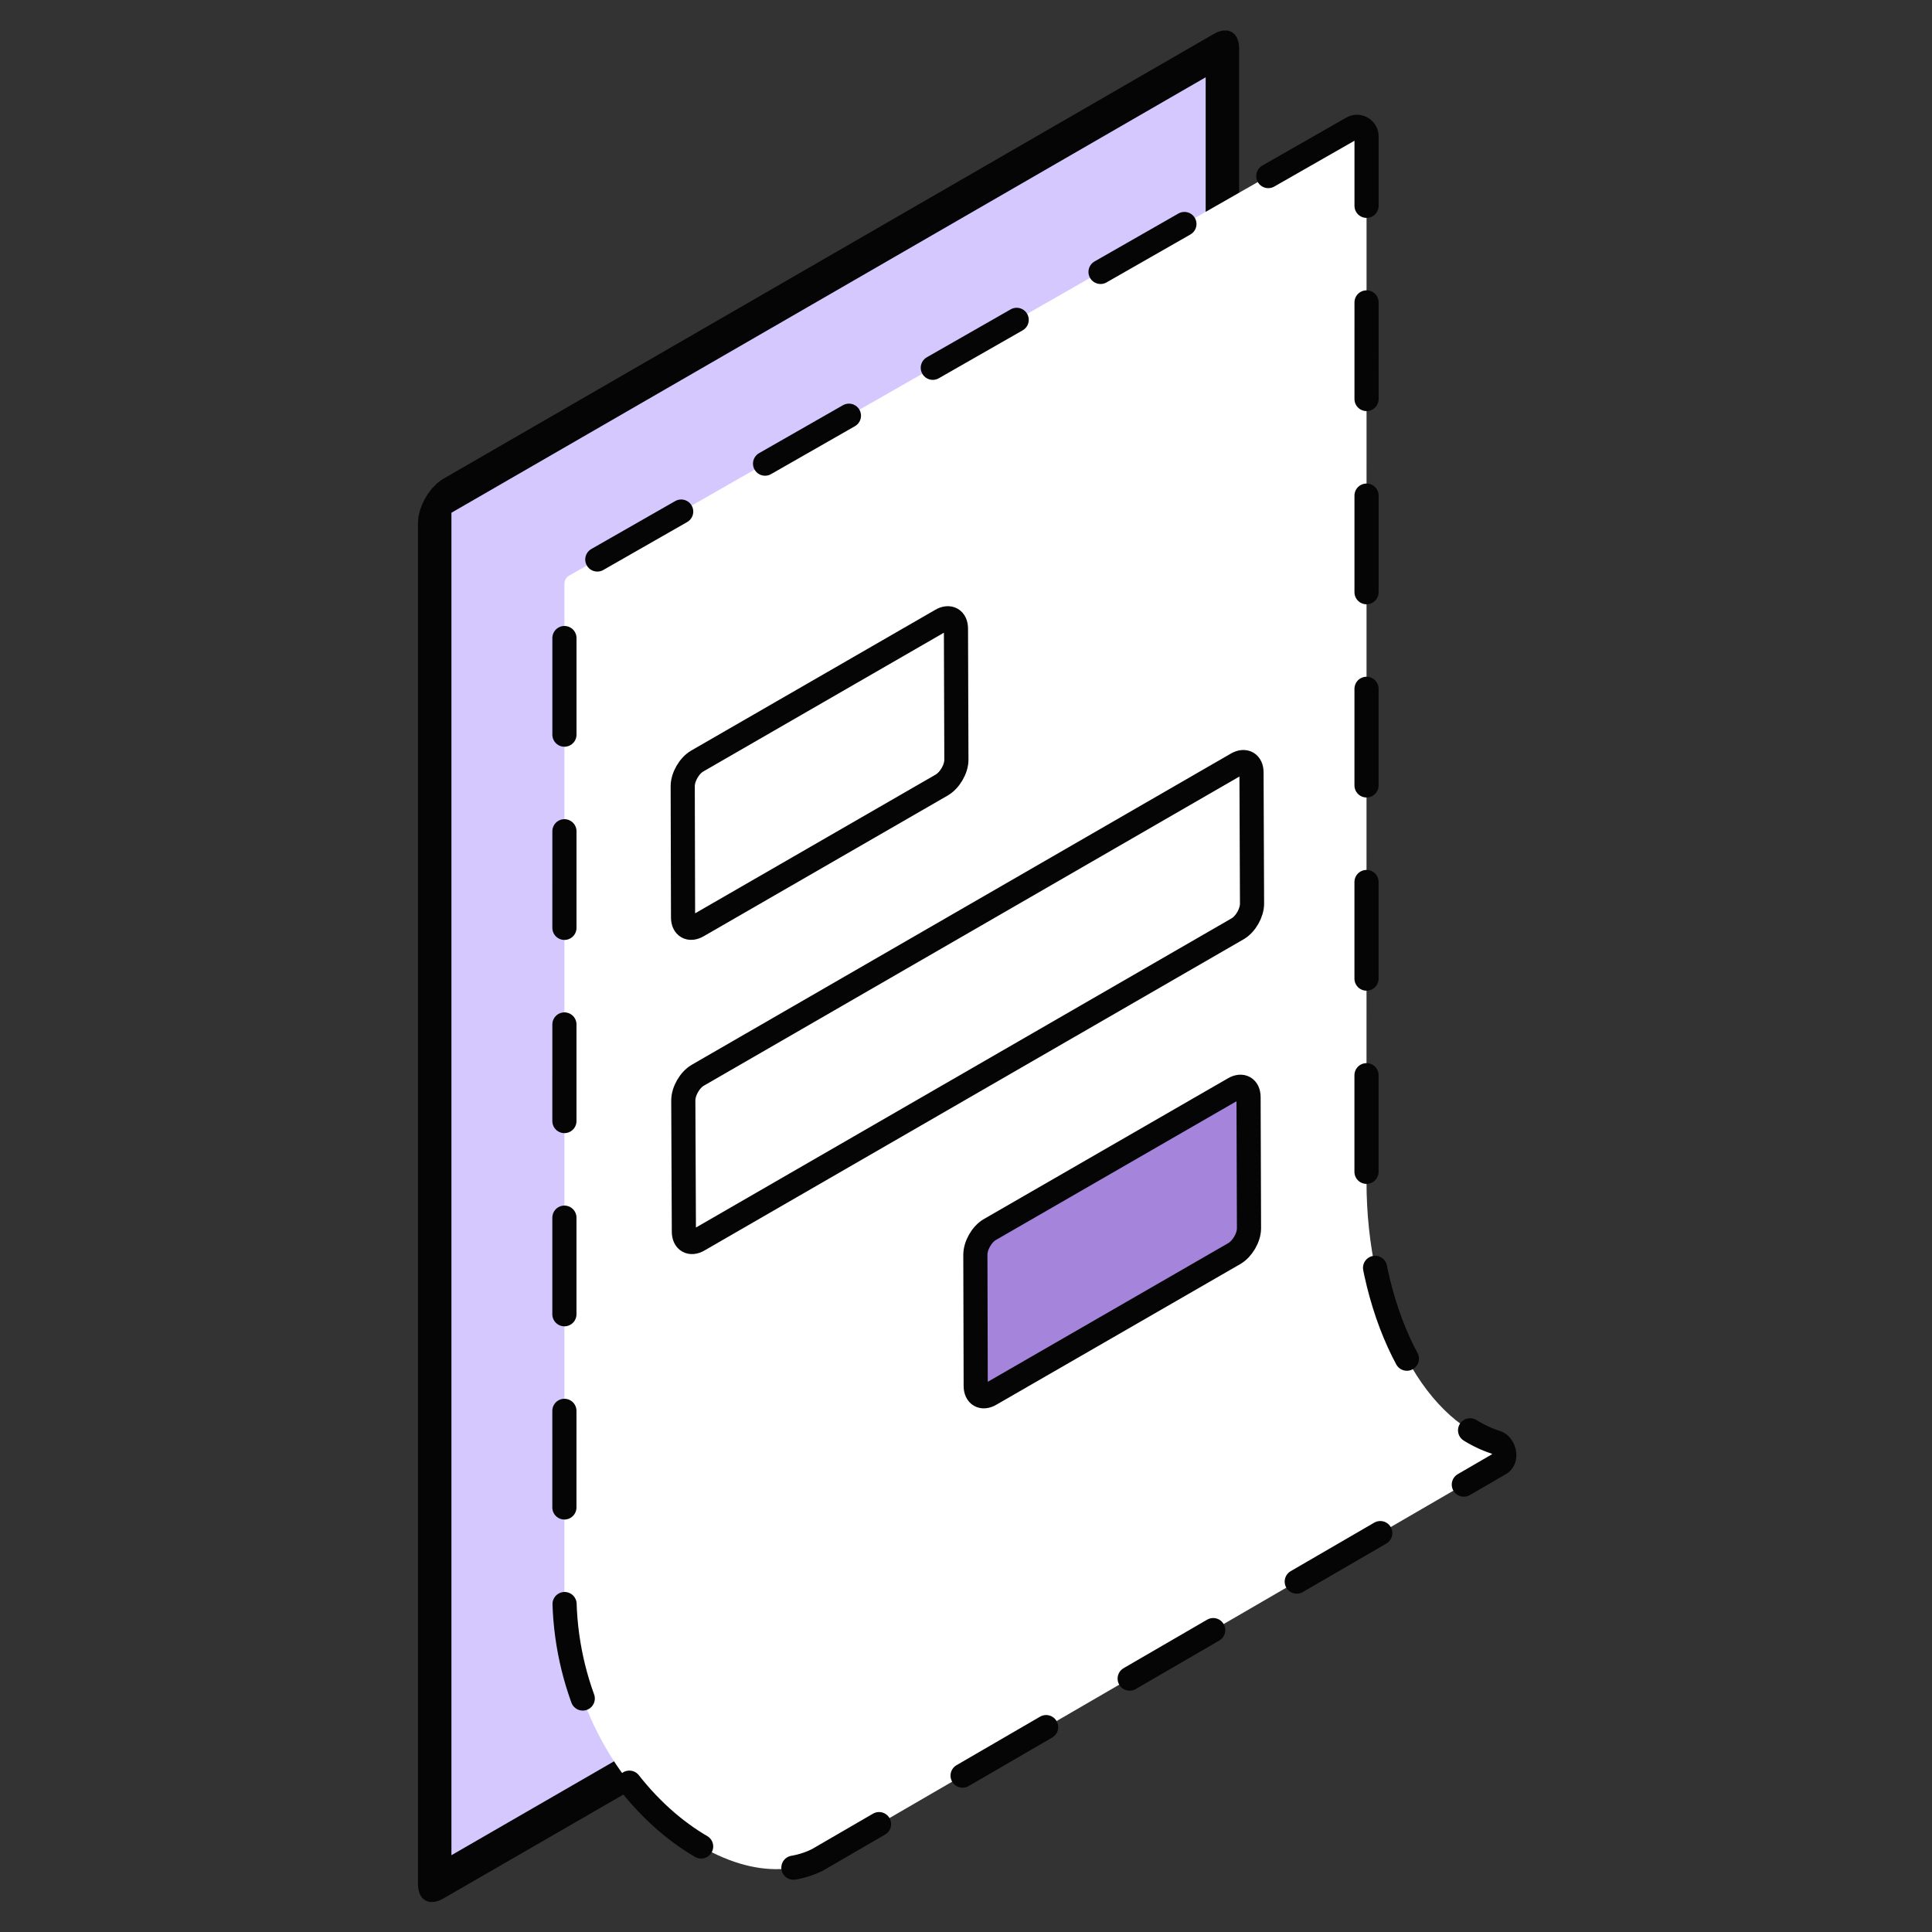 <svg width="40" height="40" viewBox="0 0 40 40" fill="none" xmlns="http://www.w3.org/2000/svg">
<rect x="0" y="0" width="40" height="40" fill="#333333" stroke="none"/>
<rect width="18.832" height="28.594" rx="0.2" transform="matrix(0.866 -0.5 5.051e-08 -1 9 39.01)" fill="#D5C8FF" stroke="#050505" stroke-width="0.8"/>
<path d="M27.995 2.653L11.787 11.915C11.724 11.95 11.686 12.016 11.686 12.088C11.686 12.415 11.686 13.477 11.686 15.768L11.685 32.996C11.685 36.791 15.028 39.455 16.926 38.506L31.053 30.304C31.213 30.211 31.149 29.918 30.972 29.862C29.411 29.363 28.292 27.127 28.292 24.455L28.293 6.279L28.293 2.824C28.293 2.671 28.128 2.577 27.995 2.653Z" fill="white" stroke="#050505" stroke-width="0.5" stroke-linecap="round" stroke-dasharray="2 2"/>
<path d="M14.45 22.26C14.282 22.356 14.147 22.591 14.147 22.784L14.159 25.5C14.159 25.692 14.295 25.771 14.463 25.672L25.62 19.232C25.788 19.136 25.922 18.901 25.922 18.709L25.911 15.992C25.911 15.8 25.774 15.722 25.606 15.82L14.45 22.26Z" fill="white" stroke="#050505" stroke-width="0.5" stroke-miterlimit="10" stroke-linecap="round" stroke-linejoin="round"/>
<path d="M14.438 15.755C14.27 15.851 14.135 16.086 14.135 16.279L14.142 18.994C14.142 19.187 14.278 19.265 14.447 19.166L19.496 16.254C19.664 16.156 19.801 15.923 19.801 15.73L19.792 13.015C19.792 12.823 19.655 12.744 19.487 12.843L14.438 15.755Z" fill="white" stroke="#050505" stroke-width="0.5" stroke-miterlimit="10" stroke-linecap="round" stroke-linejoin="round"/>
<path d="M20.496 25.455C20.328 25.551 20.194 25.786 20.194 25.979L20.201 28.694C20.201 28.886 20.337 28.965 20.505 28.866L25.555 25.954C25.723 25.855 25.859 25.623 25.859 25.43L25.85 22.715C25.85 22.523 25.714 22.444 25.546 22.543L20.496 25.455Z" fill="#A585DB" stroke="#050505" stroke-width="0.5" stroke-miterlimit="10" stroke-linecap="round" stroke-linejoin="round"/>
</svg>
